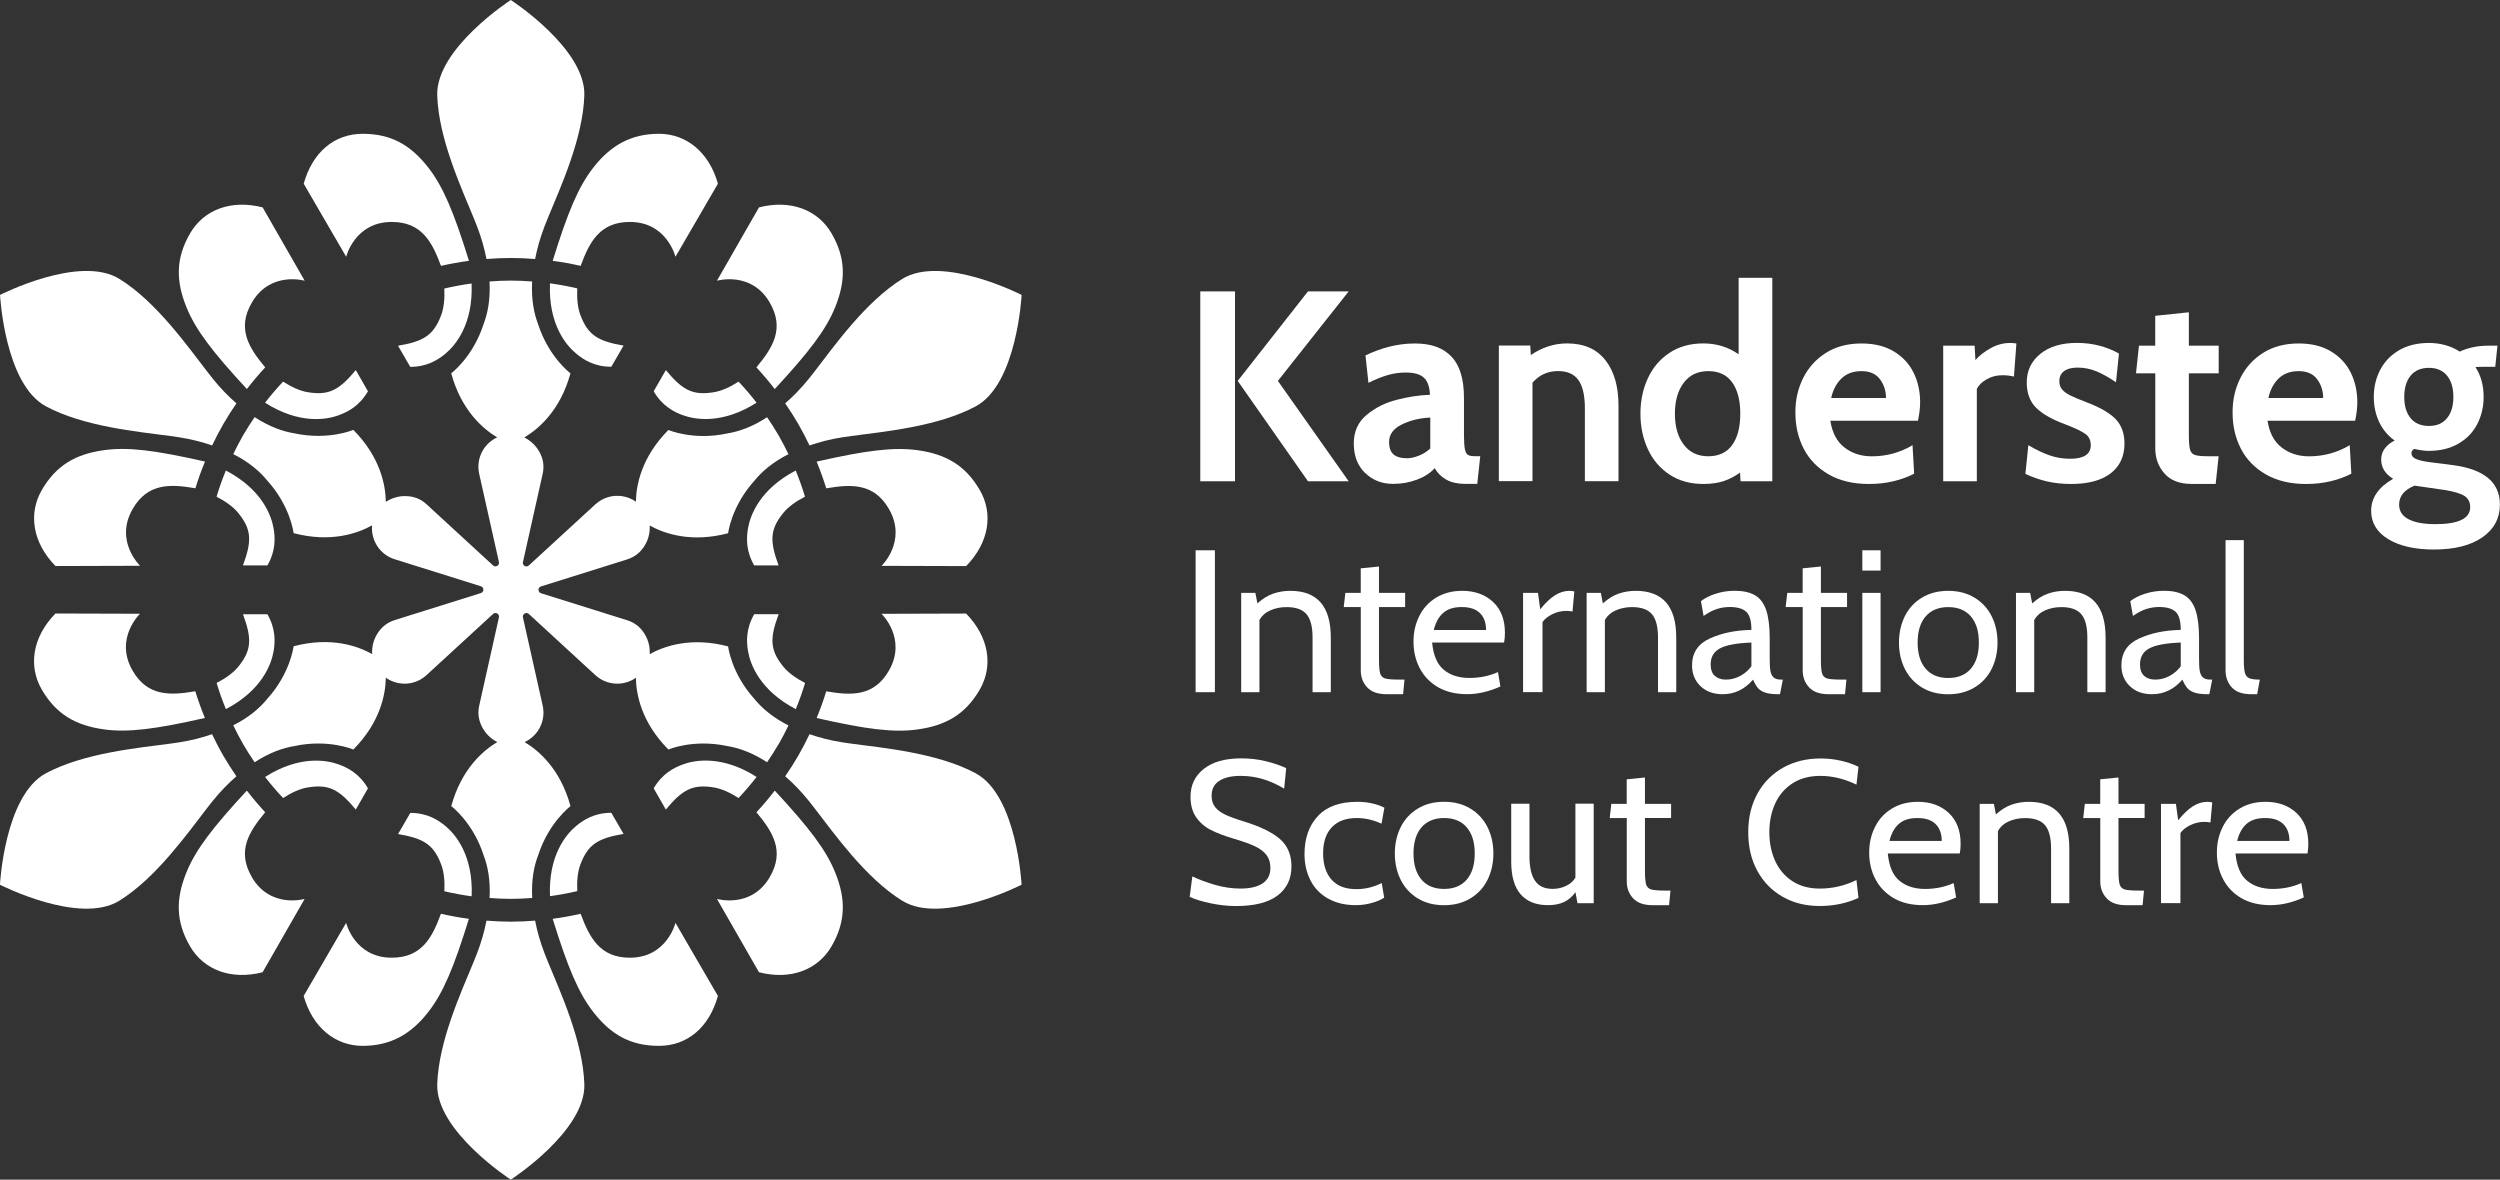 <?xml version="1.0" encoding="UTF-8"?><svg id="Layer_2" xmlns="http://www.w3.org/2000/svg" viewBox="0 0 480.97 226.95"><rect x="0" y="0" width="480.97" height="226.95" fill="#333333" stroke="none"/><defs><style>.cls-1{fill:#fff;}</style></defs><g id="Layer_1-2"><g><g><path class="cls-1" d="m230.92,56.06h6.68v36.53h-6.68v-36.53Zm7.2,17.22l13.52-17.22h7.83l-13.62,17.22,13.62,19.31h-7.83l-13.52-19.31Z"/><path class="cls-1" d="m262.62,91c-1.44-1.41-2.17-3.31-2.17-5.71,0-2.26.82-4.08,2.45-5.45,1.63-1.37,3.57-2.35,5.79-2.92,2.23-.57,4.37-.9,6.42-.97-.07-1.53-.46-2.63-1.17-3.29-.71-.66-1.89-.99-3.52-.99-1.15,0-2.27.16-3.37.47-1.1.31-2.36.82-3.78,1.51l-.57-5.27c3.17-1.53,6.33-2.3,9.5-2.3s5.4.83,7.02,2.5,2.43,4.33,2.43,7.98v7.04c0,1.32.06,2.27.18,2.84.12.57.33.94.63,1.1.29.16.79.23,1.49.23h.83l-.57,5.32h-2.35c-1.43,0-2.63-.27-3.6-.81-.97-.54-1.72-1.28-2.24-2.22-.83.94-1.97,1.68-3.42,2.22-1.44.54-2.97.81-4.57.81-2.16,0-3.96-.7-5.4-2.11Zm10.36-3.34c.83-.33,1.57-.79,2.19-1.38v-5.95c-2.09.1-3.93.56-5.53,1.36-1.6.8-2.4,1.91-2.4,3.34,0,1.08.28,1.87.83,2.37.56.5,1.44.76,2.66.76.66,0,1.41-.17,2.24-.5Z"/><path class="cls-1" d="m308.88,69.31c1.67,2.16,2.5,5.06,2.5,8.71v14.56h-6.47v-14.04c0-2.43-.41-4.24-1.23-5.4-.82-1.17-2.13-1.75-3.94-1.75-1.98,0-3.62.75-4.91,2.24v18.94h-6.47v-26.09h6.05l.1,1.83c2.19-1.5,4.52-2.24,6.99-2.24,3.23,0,5.69,1.08,7.36,3.24Z"/><path class="cls-1" d="m340.97,53.45v39.14h-6.11l-.1-1.67c-1.01.73-2.06,1.28-3.16,1.64s-2.39.55-3.89.55c-2.54,0-4.72-.61-6.55-1.83-1.83-1.22-3.21-2.85-4.15-4.91-.94-2.05-1.41-4.31-1.41-6.78s.47-4.73,1.41-6.78c.94-2.05,2.32-3.69,4.15-4.91,1.83-1.22,4.01-1.83,6.55-1.83s4.8.7,6.78,2.09v-14.72h6.47Zm-7.7,32.14c1.03-1.46,1.54-3.46,1.54-6s-.51-4.54-1.54-6c-1.03-1.46-2.57-2.19-4.62-2.19s-3.59.75-4.72,2.24c-1.13,1.5-1.7,3.48-1.7,5.95s.56,4.45,1.7,5.95c1.13,1.5,2.7,2.24,4.72,2.24s3.59-.73,4.62-2.19Z"/><path class="cls-1" d="m351.8,91.26c-2.14-1.23-3.74-2.89-4.8-4.96-1.06-2.07-1.59-4.37-1.59-6.91s.5-4.66,1.51-6.68c1.01-2.02,2.47-3.63,4.38-4.83,1.91-1.2,4.19-1.8,6.84-1.8,2.43,0,4.5.5,6.18,1.51,1.69,1.01,2.96,2.37,3.81,4.07.85,1.7,1.28,3.62,1.28,5.74,0,1.04-.14,2.23-.42,3.55h-16.85c.35,2.3,1.25,4.01,2.71,5.14,1.46,1.13,3.22,1.7,5.27,1.7,2.82,0,5.43-.71,7.83-2.14l.31,5.48c-1.11.59-2.41,1.07-3.89,1.43-1.48.37-3.09.55-4.83.55-3.03,0-5.61-.62-7.75-1.85Zm11.04-14.69c0-1.36-.38-2.56-1.15-3.6-.77-1.04-1.95-1.57-3.55-1.57s-2.89.47-3.86,1.41c-.97.94-1.64,2.19-1.98,3.76h10.54Z"/><path class="cls-1" d="m373.84,66.5h6.05l.16,2.77c.76-.87,1.75-1.63,2.95-2.3s2.46-.99,3.78-.99c.42,0,.8.04,1.15.1l-.47,6.37c-.66-.17-1.41-.26-2.24-.26-1.08,0-2.07.25-2.97.76-.9.5-1.55,1.12-1.93,1.85v17.79h-6.47v-26.09Z"/><path class="cls-1" d="m393.91,92.64c-1.38-.31-2.79-.8-4.25-1.46l.57-5.53c1.46.87,2.83,1.52,4.1,1.96,1.27.44,2.58.65,3.94.65,2.64,0,3.97-.87,3.97-2.61,0-.94-.35-1.66-1.04-2.17-.7-.5-1.95-1.1-3.76-1.8-2.58-.94-4.47-2.01-5.69-3.21-1.22-1.2-1.83-2.83-1.83-4.88,0-2.26.87-4.1,2.61-5.51,1.74-1.41,4.09-2.11,7.04-2.11s5.65.68,8.09,2.04l-.57,5.53c-1.32-.9-2.57-1.6-3.73-2.09-1.17-.49-2.39-.73-3.68-.73-1.11,0-1.97.23-2.58.68-.61.45-.91,1.1-.91,1.93,0,.66.18,1.2.55,1.62.37.42.88.79,1.54,1.12.66.33,1.76.79,3.29,1.38,2.54.97,4.37,2.04,5.48,3.21,1.11,1.17,1.67,2.72,1.67,4.67,0,2.47-.89,4.38-2.66,5.74-1.77,1.36-4.3,2.04-7.57,2.04-1.67,0-3.19-.16-4.57-.47Z"/><path class="cls-1" d="m416.42,91.1c-1.18-1.34-1.77-2.95-1.77-4.83v-14.45h-3.71l.57-5.32h3.13v-5.74l6.47-.68v6.42h5.74v5.32h-5.74v11.79c0,1.39.08,2.36.23,2.9.16.54.49.89.99,1.04.5.16,1.42.23,2.74.23h1.77l-.57,5.32h-4.64c-2.3,0-4.04-.67-5.22-2.01Z"/><path class="cls-1" d="m435.91,91.26c-2.14-1.23-3.74-2.89-4.8-4.96-1.06-2.07-1.59-4.37-1.59-6.91s.5-4.66,1.51-6.68c1.01-2.02,2.47-3.63,4.38-4.83,1.91-1.2,4.19-1.8,6.84-1.8,2.43,0,4.5.5,6.18,1.51,1.69,1.01,2.96,2.37,3.81,4.07.85,1.7,1.28,3.62,1.28,5.74,0,1.04-.14,2.23-.42,3.55h-16.85c.35,2.3,1.25,4.01,2.71,5.14,1.46,1.13,3.22,1.7,5.27,1.7,2.82,0,5.43-.71,7.83-2.14l.31,5.48c-1.11.59-2.41,1.07-3.89,1.43-1.48.37-3.09.55-4.83.55-3.03,0-5.61-.62-7.75-1.85Zm11.04-14.69c0-1.36-.38-2.56-1.15-3.6-.77-1.04-1.95-1.57-3.55-1.57s-2.89.47-3.86,1.41c-.97.94-1.64,2.19-1.98,3.76h10.54Z"/><path class="cls-1" d="m459.47,103.73c-2.19-1.34-3.29-3.16-3.29-5.45,0-2.5,1.41-4.56,4.23-6.16-1.53-.94-2.3-2.17-2.3-3.71,0-.8.23-1.51.7-2.14.47-.63,1.1-1.13,1.9-1.51-1.32-.94-2.32-2.14-3-3.6-.68-1.46-1.02-3.06-1.02-4.8,0-1.91.42-3.66,1.25-5.24.83-1.58,2.05-2.83,3.65-3.76,1.6-.92,3.5-1.38,5.69-1.38s4.28.56,5.95,1.67c.59-.31,1.38-.58,2.37-.81.99-.23,2.06-.34,3.21-.34h1.67l-.42,4.07h-2.35c-.59,0-1.08.02-1.46.05,1.04,1.6,1.57,3.51,1.57,5.74,0,1.91-.41,3.66-1.23,5.24-.82,1.58-2.03,2.84-3.63,3.76-1.6.92-3.5,1.38-5.69,1.38-.8,0-1.72-.12-2.77-.37-.38.17-.57.45-.57.83,0,.45.27.81.81,1.07.54.26,1.45.48,2.74.65l4.49.57c5.98.8,8.98,3.32,8.98,7.57,0,2.64-1.12,4.75-3.37,6.31-2.24,1.57-5.35,2.35-9.31,2.35-3.69,0-6.63-.67-8.82-2.01Zm15.76-6.18c0-.97-.38-1.7-1.15-2.17-.77-.47-2.04-.84-3.81-1.12l-5.74-.83c-1.98.8-2.97,2.02-2.97,3.65,0,1.25.61,2.19,1.83,2.82,1.22.63,2.94.94,5.17.94,4.45,0,6.68-1.1,6.68-3.29Zm-4.46-17.09c.82-.99,1.23-2.36,1.23-4.1s-.41-3.11-1.23-4.1c-.82-.99-1.97-1.49-3.47-1.49s-2.71.5-3.52,1.49-1.23,2.36-1.23,4.1.41,3.1,1.23,4.1c.82.99,1.99,1.49,3.52,1.49s2.65-.5,3.47-1.49Z"/><path class="cls-1" d="m230.02,105.87h3.71v27.3h-3.71v-27.3Z"/><path class="cls-1" d="m256.03,122.64v10.53h-3.51v-10.53c0-2.05-.38-3.54-1.15-4.46-.77-.92-2.05-1.38-3.84-1.38-1.14,0-2.18.21-3.12.62s-1.64,1.04-2.11,1.87v13.88h-3.51v-19.11h2.73l.39,2.03c1.01-.91,2.03-1.54,3.06-1.89,1.03-.35,2.11-.53,3.26-.53,5.2,0,7.8,2.99,7.8,8.97Z"/><path class="cls-1" d="m263.03,132.24c-.82-.88-1.23-1.96-1.23-3.24v-12.21h-3.28l.31-2.73h2.96v-4.72l3.51-.35v5.07h5.03v2.73h-5.03v10.06c0,1.33.08,2.24.23,2.73.16.49.49.81.99.96.51.14,1.44.21,2.79.21h.9l-.27,2.81h-3.16c-1.69,0-2.94-.44-3.76-1.33Z"/><path class="cls-1" d="m276.68,132.22c-1.55-.9-2.72-2.11-3.53-3.65-.81-1.53-1.21-3.24-1.21-5.11s.37-3.44,1.11-4.93c.74-1.5,1.82-2.68,3.24-3.55,1.42-.87,3.09-1.31,5.01-1.31,2.44,0,4.43.72,5.95,2.14,1.52,1.43,2.28,3.41,2.28,5.93,0,.65-.05,1.27-.16,1.87h-13.85c.23,2.47.99,4.22,2.26,5.26,1.27,1.04,2.91,1.56,4.91,1.56s3.83-.38,5.5-1.13l.47,2.77c-2.21.99-4.34,1.48-6.4,1.48-2.18,0-4.05-.45-5.6-1.34Zm9.22-11.02c0-1.38-.39-2.46-1.17-3.24s-1.95-1.17-3.51-1.17-2.69.37-3.55,1.11-1.47,1.84-1.83,3.3h10.06Z"/><path class="cls-1" d="m293,114.06h2.89l.43,3.16c.99-1.22,1.93-2.12,2.83-2.69s1.84-.86,2.83-.86c.31,0,.61.04.9.12l-.35,3.86c-.34-.08-.73-.12-1.17-.12-.96,0-1.87.21-2.73.64-.86.43-1.48.93-1.87,1.5v13.49h-3.74v-19.11Z"/><path class="cls-1" d="m322.49,122.64v10.53h-3.51v-10.53c0-2.05-.38-3.54-1.15-4.46-.77-.92-2.05-1.38-3.84-1.38-1.14,0-2.18.21-3.12.62s-1.64,1.04-2.11,1.87v13.88h-3.51v-19.11h2.73l.39,2.03c1.01-.91,2.03-1.54,3.06-1.89,1.03-.35,2.11-.53,3.26-.53,5.2,0,7.8,2.99,7.8,8.97Z"/><path class="cls-1" d="m327.15,132c-1.08-1.04-1.62-2.37-1.62-3.98,0-2.42,1.14-4.15,3.43-5.19,2.29-1.04,4.95-1.59,7.99-1.64,0-1.72-.33-2.88-.99-3.49-.66-.61-1.72-.92-3.18-.92-.81,0-1.61.12-2.42.37-.81.25-1.68.7-2.61,1.35l-.51-2.85c.78-.6,1.74-1.08,2.89-1.44,1.14-.36,2.34-.55,3.59-.55,1.64,0,2.94.29,3.92.86s1.69,1.52,2.15,2.85c.45,1.33.68,3.15.68,5.46v3.9c0,1.04.04,1.83.14,2.36.09.53.29.94.6,1.23s.79.43,1.44.43h.35l-.55,2.81h-.27c-1.09,0-1.95-.1-2.57-.31s-1.1-.51-1.42-.9c-.33-.39-.63-.92-.92-1.6-1.61,1.87-3.56,2.81-5.85,2.81-1.77,0-3.19-.52-4.27-1.56Zm7.64-1.95c.87-.47,1.59-1.09,2.16-1.87v-4.56c-2.81.1-4.82.47-6.03,1.11-1.21.64-1.81,1.67-1.81,3.1,0,.99.27,1.72.8,2.2.53.48,1.25.72,2.16.72s1.84-.23,2.71-.7Z"/><path class="cls-1" d="m348.05,132.24c-.82-.88-1.23-1.96-1.23-3.24v-12.21h-3.28l.31-2.73h2.96v-4.72l3.51-.35v5.07h5.03v2.73h-5.03v10.06c0,1.33.08,2.24.23,2.73.16.49.49.81.99.96.51.14,1.44.21,2.79.21h.9l-.27,2.81h-3.16c-1.69,0-2.94-.44-3.76-1.33Z"/><path class="cls-1" d="m358.29,105.87h3.51v3.9h-3.51v-3.9Zm0,8.19h3.51v19.11h-3.51v-19.11Z"/><path class="cls-1" d="m369.75,132.26c-1.43-.87-2.52-2.06-3.28-3.57-.75-1.51-1.13-3.2-1.13-5.07s.38-3.56,1.13-5.07c.75-1.51,1.85-2.7,3.28-3.57,1.43-.87,3.12-1.31,5.07-1.31s3.61.44,5.05,1.31,2.54,2.06,3.3,3.57c.75,1.51,1.13,3.2,1.13,5.07s-.38,3.56-1.13,5.07c-.75,1.51-1.85,2.7-3.3,3.57s-3.13,1.31-5.05,1.31-3.64-.43-5.07-1.31Zm9.42-3.61c1.03-1.2,1.54-2.87,1.54-5.03s-.51-3.83-1.54-5.03c-1.03-1.2-2.48-1.79-4.35-1.79s-3.32.6-4.35,1.79c-1.03,1.2-1.54,2.87-1.54,5.03s.51,3.83,1.54,5.03c1.03,1.2,2.48,1.79,4.35,1.79s3.32-.6,4.35-1.79Z"/><path class="cls-1" d="m405.09,122.64v10.53h-3.51v-10.53c0-2.05-.38-3.54-1.15-4.46-.77-.92-2.05-1.38-3.84-1.38-1.14,0-2.18.21-3.12.62s-1.64,1.04-2.11,1.87v13.88h-3.51v-19.11h2.73l.39,2.03c1.01-.91,2.03-1.54,3.06-1.89,1.03-.35,2.11-.53,3.26-.53,5.2,0,7.8,2.99,7.8,8.97Z"/><path class="cls-1" d="m409.75,132c-1.08-1.04-1.62-2.37-1.62-3.98,0-2.42,1.14-4.15,3.43-5.19,2.29-1.04,4.95-1.59,7.99-1.64,0-1.72-.33-2.88-.99-3.49-.66-.61-1.72-.92-3.18-.92-.81,0-1.61.12-2.42.37-.81.25-1.68.7-2.61,1.35l-.51-2.85c.78-.6,1.74-1.08,2.89-1.44,1.14-.36,2.34-.55,3.59-.55,1.64,0,2.94.29,3.92.86s1.69,1.52,2.15,2.85c.45,1.33.68,3.15.68,5.46v3.9c0,1.04.04,1.83.14,2.36.09.53.29.94.6,1.23s.79.43,1.44.43h.35l-.55,2.81h-.27c-1.09,0-1.95-.1-2.57-.31s-1.1-.51-1.42-.9c-.33-.39-.63-.92-.92-1.6-1.61,1.87-3.56,2.81-5.85,2.81-1.77,0-3.19-.52-4.27-1.56Zm7.64-1.95c.87-.47,1.59-1.09,2.16-1.87v-4.56c-2.81.1-4.82.47-6.03,1.11-1.21.64-1.81,1.67-1.81,3.1,0,.99.27,1.72.8,2.2.53.48,1.25.72,2.16.72s1.84-.23,2.71-.7Z"/><path class="cls-1" d="m429.36,132.24c-.79-.88-1.19-1.98-1.19-3.28v-25.04h3.51v23.01c0,1.14.07,1.98.21,2.5.14.52.42.87.84,1.05.42.18,1.09.27,2.03.27l-.51,2.81h-1.13c-1.72,0-2.97-.44-3.76-1.33Z"/><path class="cls-1" d="m232.9,173.78c-1.66-.35-3-.76-4.02-1.23l.51-3.94c1.3.62,2.77,1.17,4.41,1.64,1.64.47,3.26.7,4.88.7,1.82,0,3.23-.33,4.23-1s1.5-1.66,1.5-2.98c0-.99-.25-1.81-.76-2.48s-1.25-1.22-2.22-1.68c-.97-.46-2.33-.94-4.08-1.46-1.77-.52-3.24-1.08-4.41-1.68-1.17-.6-2.11-1.42-2.83-2.46-.72-1.04-1.07-2.35-1.07-3.94,0-2.21.85-3.99,2.55-5.34,1.7-1.35,4.1-2.03,7.2-2.03,1.66,0,3.24.18,4.74.55s2.8.81,3.92,1.33l-.39,3.94c-1.46-.86-2.86-1.48-4.21-1.87-1.35-.39-2.76-.58-4.21-.58-1.69,0-3.04.31-4.04.94-1,.62-1.5,1.59-1.5,2.89,0,.88.23,1.61.68,2.18.45.57,1.11,1.06,1.97,1.46s2.05.84,3.59,1.31c3.07.94,5.36,2.05,6.86,3.33,1.51,1.29,2.26,3.06,2.26,5.32,0,2.39-.9,4.26-2.69,5.6-1.79,1.34-4.45,2.01-7.96,2.01-1.61,0-3.25-.18-4.91-.53Z"/><path class="cls-1" d="m255.47,172.86c-1.5-.86-2.62-2.03-3.37-3.53-.75-1.49-1.13-3.17-1.13-5.01,0-3.02.85-5.45,2.55-7.29,1.7-1.85,4.23-2.77,7.59-2.77,1.98,0,3.72.38,5.23,1.13l-.55,3.08c-1.59-.73-3.17-1.09-4.76-1.09-2.08,0-3.68.59-4.8,1.77-1.12,1.18-1.68,2.85-1.68,5.01s.54,3.85,1.62,5.07c1.08,1.22,2.67,1.83,4.78,1.83,1.69,0,3.31-.39,4.88-1.17l.47,2.81c-.57.39-1.36.73-2.36,1.01-1,.29-2.03.43-3.1.43-2.08,0-3.87-.43-5.36-1.29Z"/><path class="cls-1" d="m272.76,172.84c-1.43-.87-2.52-2.06-3.28-3.57-.75-1.51-1.13-3.2-1.13-5.07s.38-3.56,1.13-5.07c.75-1.51,1.85-2.7,3.28-3.57,1.43-.87,3.12-1.31,5.07-1.31s3.61.44,5.05,1.31,2.54,2.06,3.3,3.57c.75,1.51,1.13,3.2,1.13,5.07s-.38,3.56-1.13,5.07c-.75,1.51-1.85,2.7-3.3,3.57s-3.13,1.31-5.05,1.31-3.64-.43-5.07-1.31Zm9.42-3.61c1.03-1.2,1.54-2.87,1.54-5.03s-.51-3.83-1.54-5.03c-1.03-1.2-2.48-1.79-4.35-1.79s-3.32.6-4.35,1.79c-1.03,1.2-1.54,2.87-1.54,5.03s.51,3.83,1.54,5.03c1.03,1.2,2.48,1.79,4.35,1.79s3.32-.6,4.35-1.79Z"/><path class="cls-1" d="m306.61,154.65v19.11h-3.12l-.39-2.11c-.62.86-1.36,1.49-2.2,1.89-.84.4-1.88.6-3.1.6-2.29,0-4.04-.7-5.25-2.09s-1.81-3.49-1.81-6.3v-11.12h3.51v10.14c0,2.08.36,3.64,1.07,4.68.71,1.04,1.84,1.56,3.37,1.56.91,0,1.76-.18,2.55-.55.79-.36,1.41-.9,1.85-1.6v-14.24h3.51Z"/><path class="cls-1" d="m314.2,172.83c-.82-.88-1.23-1.96-1.23-3.24v-12.21h-3.28l.31-2.73h2.96v-4.72l3.51-.35v5.07h5.03v2.73h-5.03v10.06c0,1.33.08,2.24.23,2.73.16.49.49.81.99.96.51.14,1.44.21,2.79.21h.9l-.27,2.81h-3.16c-1.69,0-2.94-.44-3.76-1.33Z"/><path class="cls-1" d="m343,172.55c-2.08-1.17-3.71-2.83-4.89-4.97-1.18-2.14-1.77-4.63-1.77-7.47s.6-5.32,1.79-7.47c1.2-2.15,2.85-3.8,4.95-4.97s4.5-1.75,7.18-1.75c1.33,0,2.63.14,3.9.43,1.27.29,2.4.68,3.39,1.17l-.39,3.43c-2.34-1.12-4.65-1.68-6.94-1.68-2.08,0-3.86.47-5.34,1.42s-2.6,2.24-3.35,3.88c-.75,1.64-1.13,3.49-1.13,5.54s.38,3.9,1.13,5.54c.75,1.64,1.86,2.93,3.31,3.88,1.46.95,3.22,1.42,5.3,1.42,2.44,0,4.78-.55,7.02-1.64l.39,3.43c-2.26,1.04-4.75,1.56-7.45,1.56s-5.02-.58-7.1-1.75Z"/><path class="cls-1" d="m364.35,172.81c-1.55-.9-2.72-2.11-3.53-3.65-.81-1.53-1.21-3.24-1.21-5.11s.37-3.44,1.11-4.93c.74-1.5,1.82-2.68,3.24-3.55,1.42-.87,3.09-1.31,5.01-1.31,2.44,0,4.43.72,5.95,2.14,1.52,1.43,2.28,3.41,2.28,5.93,0,.65-.05,1.27-.16,1.87h-13.85c.23,2.47.99,4.22,2.26,5.26,1.27,1.04,2.91,1.56,4.91,1.56s3.83-.38,5.5-1.13l.47,2.77c-2.21.99-4.34,1.48-6.4,1.48-2.18,0-4.05-.45-5.6-1.34Zm9.22-11.02c0-1.38-.39-2.46-1.17-3.24s-1.95-1.17-3.51-1.17-2.69.37-3.55,1.11-1.47,1.84-1.83,3.3h10.06Z"/><path class="cls-1" d="m398.11,163.23v10.53h-3.51v-10.53c0-2.05-.38-3.54-1.15-4.46-.77-.92-2.05-1.38-3.84-1.38-1.14,0-2.18.21-3.12.62s-1.64,1.04-2.11,1.87v13.88h-3.51v-19.11h2.73l.39,2.03c1.01-.91,2.03-1.54,3.06-1.89,1.03-.35,2.11-.53,3.26-.53,5.2,0,7.8,2.99,7.8,8.97Z"/><path class="cls-1" d="m405.3,172.83c-.82-.88-1.23-1.96-1.23-3.24v-12.21h-3.28l.31-2.73h2.96v-4.72l3.51-.35v5.07h5.03v2.73h-5.03v10.06c0,1.33.08,2.24.23,2.73.16.49.49.81.99.96.51.14,1.44.21,2.79.21h.9l-.27,2.81h-3.16c-1.69,0-2.94-.44-3.76-1.33Z"/><path class="cls-1" d="m415.73,154.65h2.89l.43,3.16c.99-1.22,1.93-2.12,2.83-2.69s1.84-.86,2.83-.86c.31,0,.61.04.9.12l-.35,3.86c-.34-.08-.73-.12-1.17-.12-.96,0-1.87.21-2.73.64-.86.43-1.48.93-1.87,1.5v13.49h-3.74v-19.11Z"/><path class="cls-1" d="m431.24,172.81c-1.55-.9-2.72-2.11-3.53-3.65-.81-1.53-1.21-3.24-1.21-5.11s.37-3.44,1.11-4.93c.74-1.5,1.82-2.68,3.24-3.55,1.42-.87,3.09-1.31,5.01-1.31,2.44,0,4.43.72,5.95,2.14,1.52,1.43,2.28,3.41,2.28,5.93,0,.65-.05,1.27-.16,1.87h-13.85c.23,2.47.99,4.22,2.26,5.26,1.27,1.04,2.91,1.56,4.91,1.56s3.83-.38,5.5-1.13l.47,2.77c-2.21.99-4.34,1.48-6.4,1.48-2.18,0-4.05-.45-5.6-1.34Zm9.22-11.02c0-1.38-.39-2.46-1.17-3.24s-1.95-1.17-3.51-1.17-2.69.37-3.55,1.11-1.47,1.84-1.83,3.3h10.06Z"/></g><g><path class="cls-1" d="m76.57,66.51l2.36,4.07c3.27,0,5.38-1.39,6.77-2.54,1.94-1.61,5.36-5.68,5.03-13.5-1.78.24-3.53.57-5.25.97.1,1.93-.08,3.72-.59,5.09-1.46,3.9-3.36,5.07-8.32,5.92Z"/><path class="cls-1" d="m75.31,42.7c5.82-.03,7.83,3.87,9.53,8.45,1.77-.4,3.56-.73,5.38-.97-2.88-9.29-4.93-14.23-7.83-17.95-3.37-4.32-7.13-6.49-12.61-6.49s-9.66,3.56-11.35,9.6l8.17,14.06s1.63-6.67,8.71-6.7Z"/><path class="cls-1" d="m91.13,41.92c.21.5.62,1.55.63,1.58.87,2.25,1.45,4.35,1.83,6.33,1.54-.12,3.1-.2,4.68-.2s3.13.08,4.68.2c.38-1.97.96-4.08,1.83-6.33,0-.03.42-1.08.63-1.58,2.43-5.9,6.74-15.28,7.01-23.55.29-9.03-14.15-18.37-14.15-18.37,0,0-14.44,9.34-14.15,18.37.27,8.26,4.58,17.64,7.01,23.55Z"/><path class="cls-1" d="m105.81,54.52c-.33,7.83,3.09,11.89,5.03,13.5,1.39,1.16,3.5,2.54,6.77,2.54l2.36-4.07c-4.96-.85-6.86-2.02-8.32-5.92-.51-1.37-.69-3.17-.59-5.09-1.72-.4-3.47-.73-5.25-.97Z"/><path class="cls-1" d="m111.71,51.15c1.69-4.59,3.7-8.48,9.53-8.45,7.08.03,8.71,6.7,8.71,6.7l8.17-14.06c-1.69-6.04-6.06-9.6-11.35-9.6s-9.24,2.17-12.61,6.49c-2.9,3.71-4.95,8.65-7.83,17.95,1.82.24,3.61.57,5.38.97Z"/><path class="cls-1" d="m51.45,108.77c1.64-2.83,1.49-5.35,1.18-7.14-.43-2.48-2.24-7.48-9.18-11.11-.68,1.66-1.28,3.34-1.79,5.04,1.72.88,3.18,1.93,4.12,3.06,2.64,3.21,2.71,5.45.96,10.16h4.7Z"/><path class="cls-1" d="m19.97,86.61c-5.43.76-9.19,2.93-11.93,7.67-2.64,4.58-1.75,10.14,2.64,14.62l16.27-.05s-4.96-4.74-1.45-10.89c2.89-5.06,7.27-4.85,12.09-4.02.53-1.73,1.15-3.45,1.85-5.14-9.49-2.15-14.79-2.85-19.46-2.19Z"/><path class="cls-1" d="m8.84,78.18c7.29,3.9,17.57,4.85,23.9,5.7.54.06,1.66.24,1.68.24,2.38.37,4.49.92,6.39,1.58.67-1.4,1.38-2.78,2.17-4.15.79-1.36,1.63-2.67,2.51-3.95-1.52-1.31-3.05-2.87-4.56-4.75-.02-.02-.72-.9-1.05-1.34-3.9-5.05-9.86-13.48-16.89-17.84-7.67-4.77-22.98,3.07-22.98,3.07,0,0,.87,17.18,8.84,21.44Z"/><path class="cls-1" d="m65.2,79.87c1.7-.62,3.95-1.76,5.59-4.59l-2.34-4.08c-3.21,3.87-5.18,4.93-9.28,4.25-1.44-.24-3.09-.99-4.71-2.03-1.21,1.29-2.37,2.64-3.47,4.06,6.61,4.2,11.85,3.27,14.21,2.4Z"/><path class="cls-1" d="m47.49,74.85c1.12-1.45,2.3-2.84,3.53-4.17-3.13-3.76-5.5-7.45-2.56-12.48,3.57-6.12,10.16-4.19,10.16-4.19l-8.09-14.11c-6.07-1.56-11.34.45-13.98,5.03-2.74,4.74-2.74,9.09-.68,14.17,1.77,4.37,5.02,8.61,11.63,15.75Z"/><path class="cls-1" d="m50.99,149.47c1.1,1.42,2.26,2.78,3.47,4.06,1.62-1.05,3.26-1.79,4.71-2.03,4.1-.69,6.07.38,9.28,4.25l2.34-4.08c-1.64-2.83-3.89-3.97-5.59-4.59-2.36-.87-7.6-1.8-14.21,2.4Z"/><path class="cls-1" d="m48.46,168.75c-2.94-5.03-.57-8.72,2.56-12.48-1.23-1.33-2.41-2.72-3.53-4.17-6.61,7.14-9.86,11.39-11.63,15.75-2.06,5.08-2.06,9.42.68,14.17,2.64,4.58,7.91,6.58,13.98,5.03l8.09-14.11s-6.59,1.93-10.16-4.19Z"/><path class="cls-1" d="m40.92,154.1c1.51-1.88,3.04-3.43,4.56-4.75-.88-1.28-1.72-2.59-2.51-3.95s-1.5-2.75-2.17-4.15c-1.9.66-4.01,1.21-6.39,1.58-.03,0-1.14.18-1.68.24-6.33.85-16.61,1.8-23.9,5.7-7.97,4.26-8.84,21.44-8.84,21.44,0,0,15.31,7.84,22.98,3.07,7.02-4.36,12.99-12.79,16.89-17.84.33-.44,1.03-1.32,1.05-1.34Z"/><path class="cls-1" d="m43.45,136.43c6.94-3.63,8.75-8.63,9.18-11.11.31-1.78.45-4.3-1.18-7.14h-4.7c1.74,4.7,1.68,6.94-.96,10.15-.93,1.13-2.4,2.18-4.12,3.06.51,1.69,1.1,3.37,1.79,5.04Z"/><path class="cls-1" d="m26.94,118.08l-16.27-.05c-4.39,4.48-5.28,10.05-2.64,14.62,2.74,4.74,6.5,6.91,11.93,7.67,4.66.65,9.97-.04,19.46-2.19-.7-1.7-1.31-3.41-1.85-5.14-4.82.83-9.2,1.03-12.09-4.02-3.51-6.15,1.45-10.89,1.45-10.89Z"/><path class="cls-1" d="m119.97,160.44l-2.36-4.07c-3.27,0-5.38,1.39-6.77,2.54-1.94,1.61-5.36,5.68-5.03,13.5,1.78-.24,3.53-.57,5.25-.97-.1-1.93.08-3.72.59-5.09,1.46-3.9,3.36-5.07,8.32-5.92Z"/><path class="cls-1" d="m121.24,184.25c-5.82.03-7.83-3.87-9.53-8.45-1.77.4-3.56.73-5.38.97,2.88,9.29,4.93,14.23,7.83,17.95,3.37,4.32,7.13,6.49,12.61,6.49s9.66-3.56,11.35-9.6l-8.17-14.06s-1.63,6.67-8.71,6.7Z"/><path class="cls-1" d="m105.41,185.03c-.21-.5-.62-1.55-.63-1.58-.87-2.25-1.45-4.35-1.83-6.33-1.54.12-3.1.2-4.68.2s-3.13-.08-4.68-.2c-.38,1.97-.96,4.08-1.83,6.33,0,.03-.42,1.08-.63,1.58-2.43,5.9-6.74,15.28-7.01,23.55-.29,9.03,14.15,18.37,14.15,18.37,0,0,14.44-9.34,14.15-18.37-.27-8.26-4.58-17.64-7.01-23.55Z"/><path class="cls-1" d="m90.74,172.43c.33-7.83-3.09-11.89-5.03-13.5-1.39-1.16-3.5-2.54-6.77-2.54l-2.36,4.07c4.96.85,6.86,2.02,8.32,5.92.51,1.37.69,3.17.59,5.09,1.72.4,3.47.73,5.25.97Z"/><path class="cls-1" d="m84.83,175.8c-1.69,4.59-3.7,8.48-9.53,8.45-7.08-.03-8.71-6.7-8.71-6.7l-8.17,14.06c1.69,6.04,6.06,9.6,11.35,9.6s9.24-2.17,12.61-6.49c2.9-3.71,4.95-8.65,7.83-17.95-1.82-.24-3.61-.57-5.38-.97Z"/><path class="cls-1" d="m154.88,131.39c-1.72-.88-3.18-1.93-4.12-3.06-2.64-3.21-2.71-5.45-.96-10.16h-4.7c-1.64,2.85-1.49,5.37-1.18,7.15.43,2.48,2.24,7.48,9.18,11.11.68-1.66,1.28-3.34,1.79-5.04Z"/><path class="cls-1" d="m158.96,133c-.53,1.73-1.15,3.45-1.85,5.14,9.49,2.15,14.79,2.85,19.46,2.19,5.43-.76,9.19-2.93,11.93-7.67,2.64-4.58,1.75-10.14-2.64-14.62l-16.27.05s4.96,4.74,1.45,10.89c-2.89,5.06-7.27,4.85-12.09,4.02Z"/><path class="cls-1" d="m187.71,148.77c-7.29-3.9-17.57-4.85-23.9-5.7-.54-.06-1.66-.24-1.68-.24-2.38-.37-4.49-.92-6.39-1.58-.67,1.4-1.38,2.78-2.17,4.15-.79,1.36-1.63,2.67-2.51,3.95,1.52,1.31,3.05,2.87,4.56,4.75.02.02.72.9,1.05,1.34,3.9,5.05,9.86,13.48,16.89,17.84,7.67,4.77,22.98-3.07,22.98-3.07,0,0-.87-17.18-8.84-21.44Z"/><path class="cls-1" d="m131.35,147.08c-1.7.62-3.95,1.76-5.59,4.59l2.34,4.08c3.21-3.87,5.18-4.93,9.28-4.25,1.44.24,3.09.99,4.71,2.03,1.21-1.29,2.37-2.64,3.47-4.06-6.61-4.2-11.85-3.27-14.21-2.4Z"/><path class="cls-1" d="m149.78,143.21c.69-1.2,1.31-2.41,1.91-3.64-3.03-1.54-5.11-3.33-6.53-5.08-4.49-4.95-5.08-10.13-5.08-10.13-7.14-1.88-12.3-.06-15.09,1.49.09-1.3-.23-2.63-.9-3.76-.91-1.55-2.12-2.34-3.39-2.75h0s-16.62-5.21-16.62-5.21c-.64-.2-.64-1.11,0-1.31l16.62-5.21h0c1.27-.42,2.48-1.2,3.39-2.75.67-1.14.99-2.47.9-3.76,2.79,1.55,7.95,3.37,15.09,1.49,0,0,.6-5.18,5.08-10.13,1.42-1.75,3.5-3.55,6.53-5.08-.59-1.22-1.22-2.44-1.91-3.64-.69-1.2-1.43-2.34-2.2-3.47-2.84,1.86-5.44,2.76-7.67,3.12-6.53,1.41-11.32-.67-11.32-.67-5.19,5.24-6.2,10.61-6.25,13.8-1.93-1.35-4.54-1.54-6.71-.29-.4.23-.75.5-1.08.79h0s-12.81,11.77-12.81,11.77c-.5.46-1.28,0-1.13-.66l3.8-17h0c.3-1.39.19-2.93-.84-4.54-.66-1.04-1.61-1.89-2.7-2.43,2.74-1.63,6.93-5.18,8.88-12.34,0,0-4.19-3.11-6.23-9.47-.81-2.11-1.32-4.81-1.14-8.2-1.36-.1-2.72-.17-4.1-.17s-2.75.07-4.1.17c.18,3.39-.33,6.09-1.14,8.2-2.05,6.36-6.23,9.47-6.23,9.47,1.95,7.13,6.1,10.69,8.84,12.32-2.14,1-3.61,3.16-3.61,5.67,0,.46.06.9.15,1.33h0l3.8,16.98c.15.66-.64,1.11-1.13.66l-12.81-11.78h0c-.98-.89-2.25-1.54-4.04-1.56-1.35-.02-2.68.38-3.78,1.12-.04-3.19-1.03-8.59-6.25-13.86,0,0-4.78,2.07-11.32.67-2.23-.36-4.82-1.26-7.67-3.12-.76,1.13-1.51,2.27-2.2,3.47-.69,1.2-1.31,2.41-1.91,3.64,3.03,1.54,5.11,3.33,6.53,5.08,4.49,4.95,5.08,10.13,5.08,10.13,7.15,1.88,12.32.05,15.1-1.5-.21,2.35.92,4.72,3.1,5.98.39.23.8.4,1.21.53h0s16.62,5.21,16.62,5.21c.64.2.64,1.11,0,1.31l-16.62,5.21h0c-1.28.42-2.5,1.22-3.41,2.78-.66,1.14-.98,2.46-.88,3.75-2.78-1.56-7.95-3.4-15.12-1.51,0,0-.6,5.18-5.08,10.13-1.42,1.75-3.5,3.55-6.53,5.08.59,1.22,1.22,2.44,1.91,3.64.69,1.2,1.43,2.34,2.2,3.47,2.84-1.86,5.44-2.76,7.67-3.12,6.53-1.41,11.32.67,11.32.67,5.2-5.25,6.2-10.63,6.25-13.82,1.93,1.36,4.56,1.57,6.74.31.4-.23.75-.5,1.08-.8h0s12.81-11.77,12.81-11.77c.5-.46,1.28,0,1.13.66l-3.8,17h0c-.26,1.19-.21,2.49.46,3.89.64,1.34,1.72,2.45,3.03,3.09-2.74,1.63-6.91,5.19-8.86,12.33,0,0,4.19,3.11,6.23,9.47.81,2.11,1.32,4.81,1.14,8.2,1.36.1,2.72.17,4.1.17s2.75-.07,4.1-.17c-.18-3.39.33-6.09,1.14-8.2,2.05-6.36,6.23-9.47,6.23-9.47-1.94-7.12-6.09-10.68-8.83-12.32,2.14-.99,3.63-3.16,3.63-5.68,0-.46-.06-.9-.15-1.33h0l-3.8-16.98c-.15-.66.64-1.11,1.13-.66l12.81,11.78h0c.33.29.68.56,1.08.79,2.17,1.25,4.78,1.06,6.71-.29.05,3.19,1.06,8.56,6.25,13.8,0,0,4.78-2.07,11.32-.67,2.23.36,4.82,1.26,7.67,3.12.76-1.13,1.51-2.27,2.2-3.47Z"/><path class="cls-1" d="m149.06,152.1c-1.12,1.45-2.3,2.84-3.53,4.17,3.13,3.76,5.5,7.45,2.56,12.48-3.57,6.12-10.16,4.19-10.16,4.19l8.09,14.11c6.07,1.56,11.34-.45,13.98-5.03,2.74-4.74,2.74-9.09.68-14.17-1.77-4.37-5.02-8.61-11.63-15.75Z"/><path class="cls-1" d="m145.56,77.48c-1.1-1.42-2.26-2.78-3.47-4.06-1.62,1.05-3.26,1.79-4.71,2.03-4.1.69-6.07-.38-9.28-4.25l-2.34,4.08c1.64,2.83,3.89,3.97,5.59,4.59,2.36.87,7.6,1.8,14.21-2.4Z"/><path class="cls-1" d="m148.08,58.2c2.94,5.03.57,8.72-2.56,12.48,1.23,1.33,2.41,2.72,3.53,4.17,6.61-7.14,9.86-11.39,11.63-15.75,2.06-5.08,2.06-9.42-.68-14.17-2.64-4.58-7.91-6.58-13.98-5.03l-8.09,14.11s6.59-1.93,10.16,4.19Z"/><path class="cls-1" d="m155.62,72.85c-1.51,1.88-3.04,3.43-4.56,4.75.88,1.28,1.72,2.59,2.51,3.95.79,1.36,1.5,2.75,2.17,4.15,1.9-.66,4.01-1.21,6.39-1.58.03,0,1.14-.18,1.68-.24,6.33-.85,16.61-1.8,23.9-5.7,7.97-4.26,8.84-21.44,8.84-21.44,0,0-15.31-7.84-22.98-3.07-7.02,4.36-12.99,12.79-16.89,17.84-.33.44-1.03,1.32-1.05,1.34Z"/><path class="cls-1" d="m153.09,90.52c-6.94,3.63-8.75,8.63-9.18,11.11-.31,1.78-.45,4.3,1.18,7.14h4.7c-1.74-4.7-1.68-6.94.96-10.15.93-1.13,2.4-2.18,4.12-3.06-.51-1.69-1.1-3.37-1.79-5.04Z"/><path class="cls-1" d="m188.5,94.29c-2.74-4.74-6.5-6.91-11.93-7.67-4.66-.65-9.97.04-19.46,2.19.7,1.7,1.31,3.41,1.85,5.14,4.82-.83,9.2-1.03,12.09,4.02,3.51,6.15-1.45,10.89-1.45,10.89l16.27.05c4.39-4.48,5.28-10.05,2.64-14.62Z"/></g></g></g></svg>